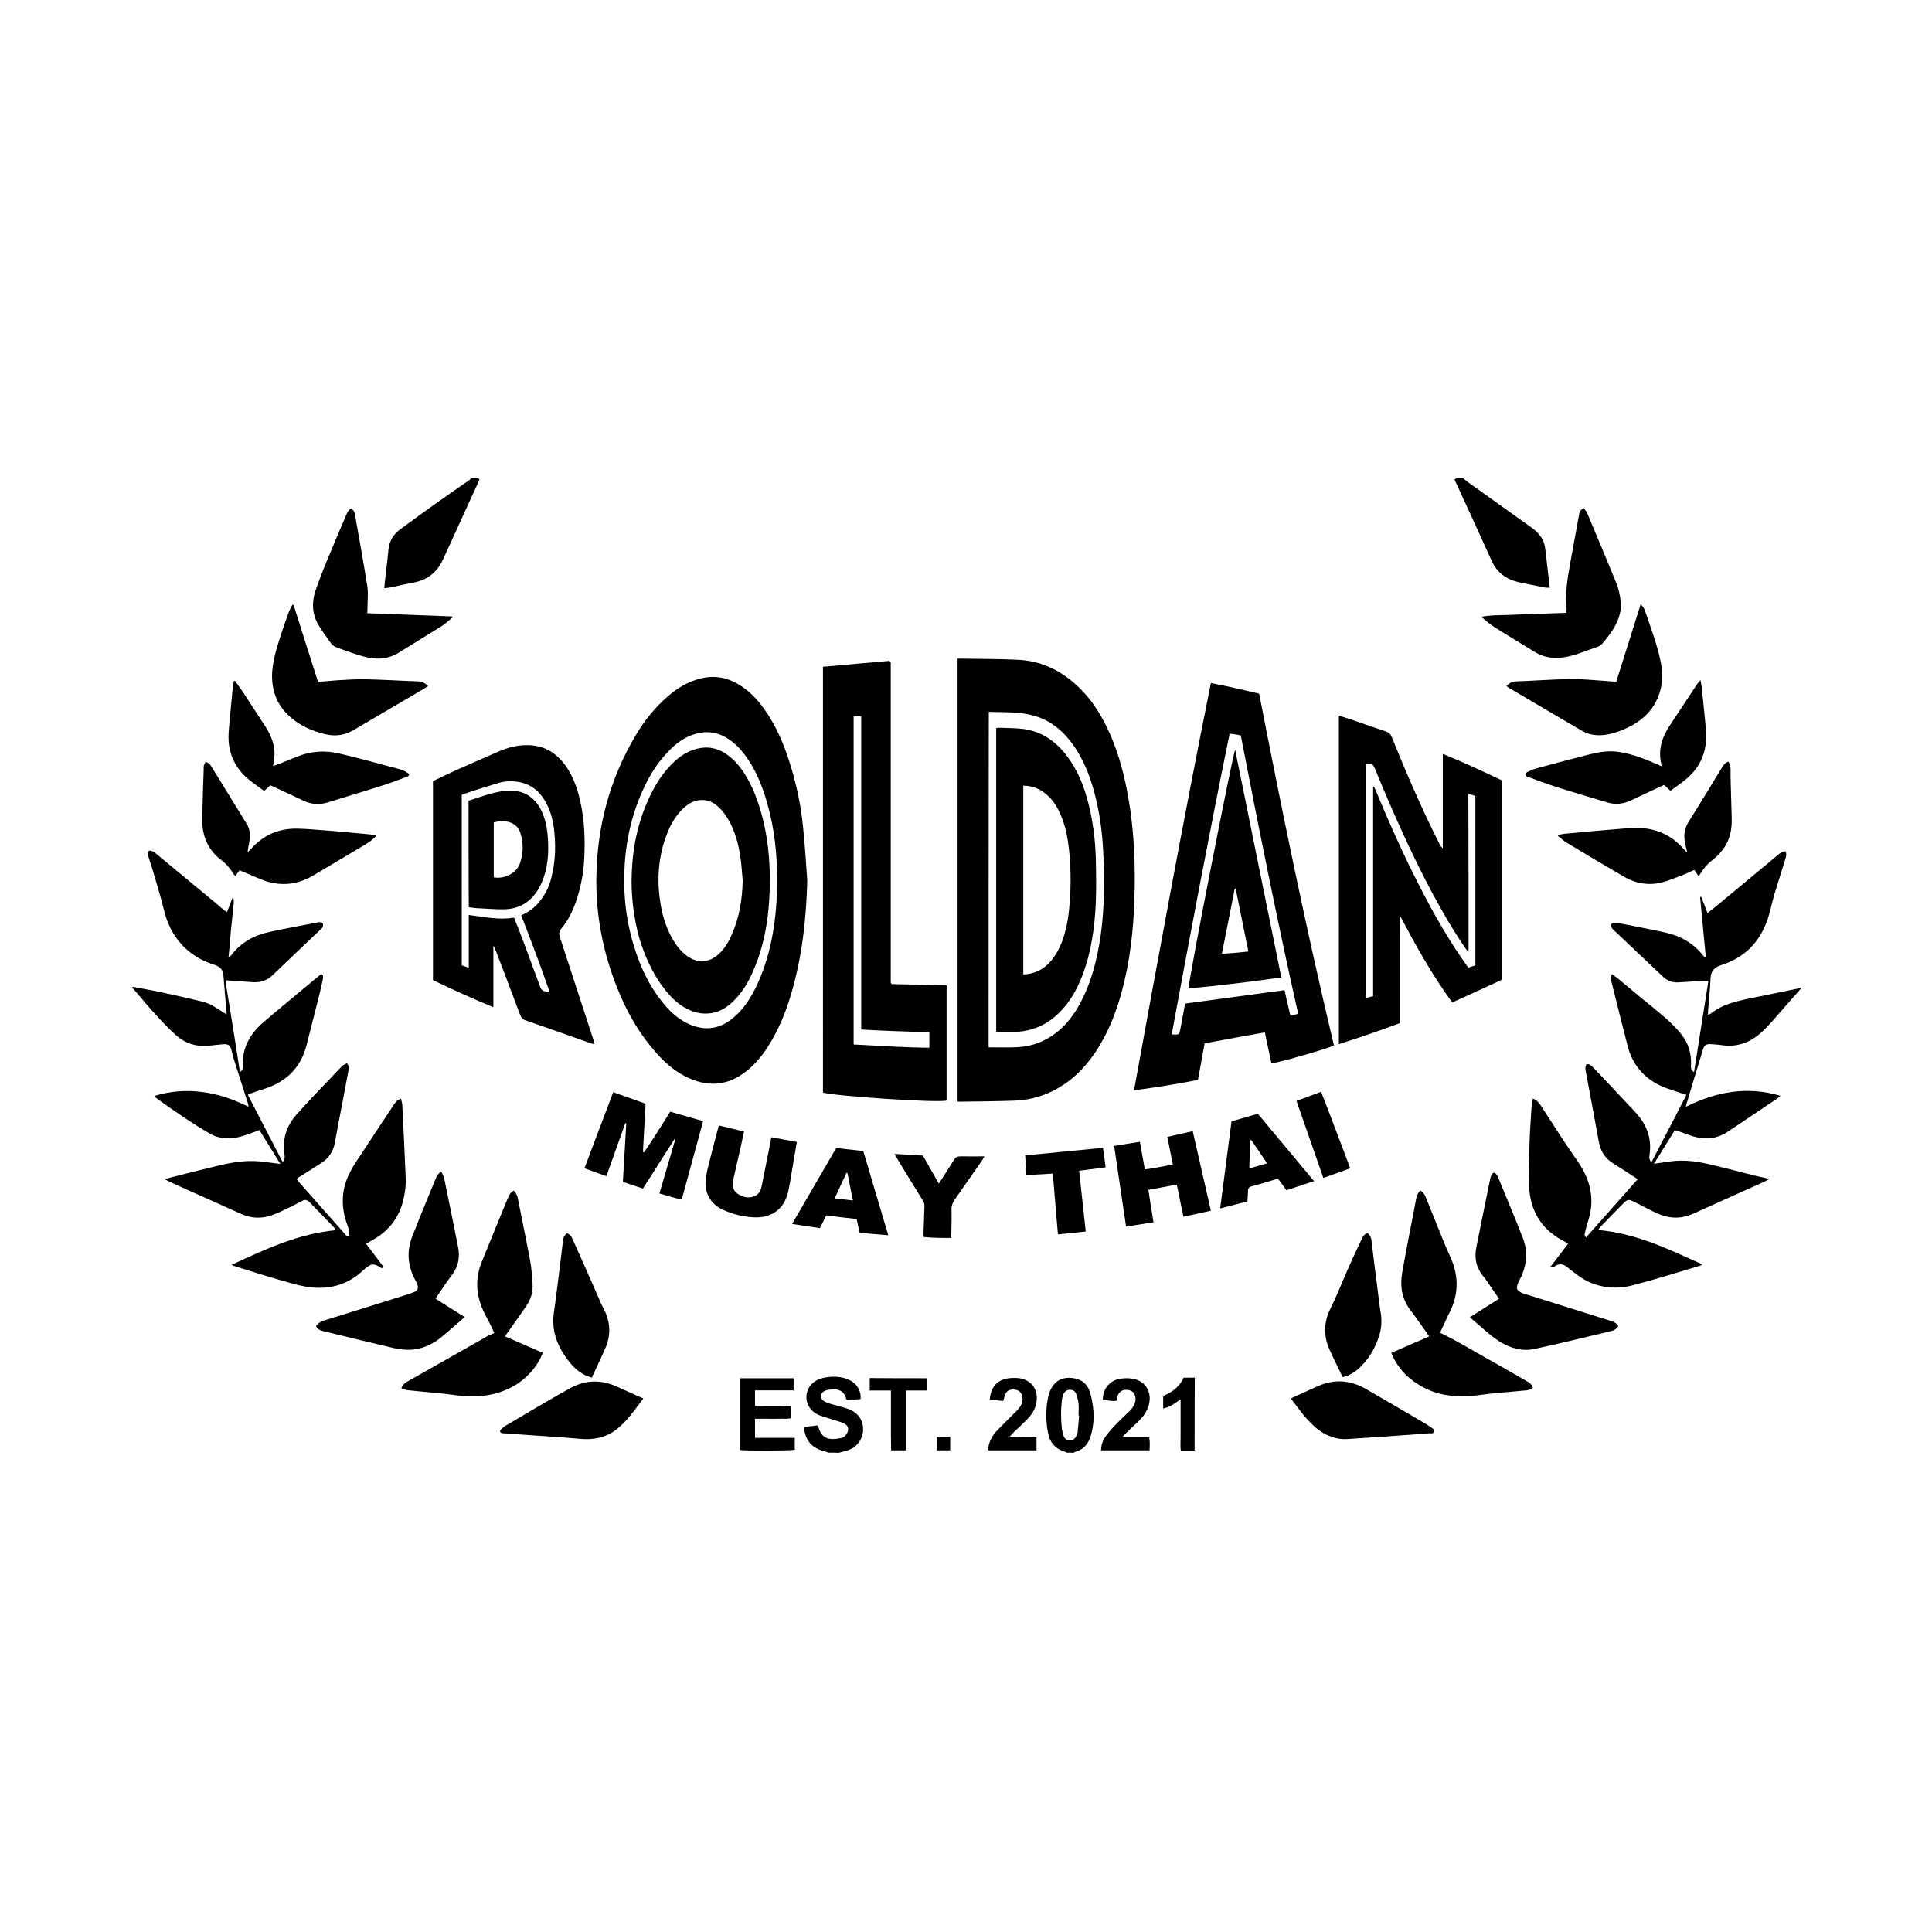 <?xml version="1.0" encoding="UTF-8"?>
<svg data-bbox="69.9 252.5 881.4 514.9" viewBox="0 0 1020.5 1020.5" xmlns="http://www.w3.org/2000/svg" data-type="ugc">
    <g>
        <path d="M70 521.2c5 1 10 1.8 15 2.9 7.3 1.5 14.5 3.2 21.7 4.9 3 .7 5.7 2.1 8.2 3.8 1.5 1 3 1.8 4.7 3 .1-.5.2-.8.1-1-.6-6.6-1.2-13.2-1.7-19.8-.2-2.8-1.9-4.4-4.5-5.3-5.2-1.6-9.9-4-14.1-7.5-6.5-5.5-10.6-12.7-12.6-20.8-2.4-9.5-5.2-18.9-8.2-28.3-.5-1.5-.8-1.8.1-3.8 1.4-.1 2.5.6 3.6 1.5 9.1 7.5 18.2 15.1 27.3 22.6 2.7 2.2 5.4 4.5 8.1 6.8.6.5 1.2 1 2.2 1.6 1.1-2.9 2.2-5.6 3.2-8.3.8 2.7.1 5.3-.1 7.9s-.5 5.2-.8 7.9c-.3 2.7-.5 5.4-.7 8.1-.2 2.6-.5 5.2-.8 8.3.8-.7 1.3-.9 1.6-1.3 5.2-6.8 12.2-10.5 20.3-12.2 8.3-1.8 16.6-3.3 24.9-4.9.5-.1 1-.3 1.4-.2.6.1 1.4.3 1.6.7.2.5.1 1.4-.1 2-.1.3-.5.6-.8.9-8.6 8.2-17.2 16.3-25.7 24.5-2.9 2.8-6.4 3.8-10.3 3.6-4.7-.3-9.4-.7-14.4-1 .5 5.2 1.6 10.5 2.4 15.8.8 5.5 1.8 10.9 2.6 16.3.8 5.3 1.7 10.7 2.5 16.3 1.3-.7 1.7-1.6 1.6-2.8-.6-9.7 3.7-17.2 10.7-23.3 5.5-4.8 11.3-9.5 16.9-14.2 4.1-3.4 8.2-6.9 12.4-10.3.6-.5 1.2-1.4 2-.7.4.3.4 1.3.3 2-.8 3.7-1.6 7.5-2.6 11.2l-6 23.7c-3 12-10.6 19.5-22.2 23.3-2.5.8-5 1.6-7.5 2.5l-1.4.7c6.1 11.8 12.2 23.5 18.4 35.5 1.1-1.3 1.2-2.5 1-3.8-1.3-8.2 1-15.4 6.5-21.5 7.7-8.5 15.7-16.8 23.7-25.2.7-.8 1.8-1.1 2.8-1.7 1.2 1.5.9 2.9.7 4.2-1 5.3-2 10.7-3 16-1.4 7.2-2.8 14.4-4.1 21.7-.8 4.6-3.1 8.1-7 10.7-4 2.6-8.1 5.2-12.1 7.7-.3.2-.7.5-1.1.8.3.5.6 1 .9 1.3 8.1 9.2 16.3 18.5 24.5 27.7.6.6 1 1.8 2.4 1.2.2-2-.3-3.9-1-5.8-1.7-4.5-2.6-9.2-2.4-14.1.2-5.3 1.8-10.2 4.3-14.8.7-1.3 1.5-2.7 2.3-3.9 6.7-10.2 13.5-20.4 20.2-30.6.9-1.4 2-2.7 3.9-3.4.2 1.1.6 2.2.7 3.2.6 12.8 1.3 25.7 1.8 38.6.2 4.2-.4 8.3-1.4 12.3-2.2 8.5-7 15.1-14.6 19.7-1.6.9-3.1 1.9-4.9 2.9 3.2 4.2 6.2 8.2 9.2 12.2-.5.9-1.1.7-1.8.2-3.3-2.1-4.7-2-7.7.5-1.3 1.1-2.5 2.2-3.8 3.3-7 5.5-15 7.6-23.8 6.9-6.4-.5-12.4-2.5-18.4-4.2-7.7-2.2-15.4-4.7-23.1-7.1-.4-.1-.9-.3-1.7-.7 17.8-8.2 35.3-16.5 55.2-18.3-.6-.7-.9-1.2-1.3-1.7-4.2-4.4-8.5-8.7-12.7-13.1-1.2-1.2-2.4-1.5-3.8-.7-2.6 1.3-5.1 2.7-7.7 3.9-3 1.4-5.9 2.9-9 3.9-5.2 1.7-10.4 1.4-15.4-.8-10.3-4.6-20.7-9.3-31-13.9-2.3-1-4.7-2.1-7-3.2-.7-.3-1.4-.7-2.6-1.4 1.2-.3 1.9-.5 2.6-.7 7.7-2 15.5-3.9 23.2-5.8 7.2-1.8 14.4-3.3 21.8-3 3.7.1 7.4.8 11.2 1.2.6.1 1.2.1 2.3.3-3.8-6.2-7.4-12-11.1-17.9-2 .8-3.9 1.5-5.9 2.2-3.4 1.2-6.8 2.2-10.5 2.2s-7.1-.9-10.3-2.8c-9.8-5.8-19.1-12.2-28.3-18.9-.1-.1-.2-.2-.5-.7 8.4-2.6 16.7-3.2 25.2-2.1 8.6 1 16.6 3.9 24.6 7.8-.2-1-.3-1.7-.5-2.3-2.4-7.5-4.8-15.1-7.2-22.6-.5-1.6-.9-3.2-1.3-4.9-.7-2.7-1.8-3.5-4.7-3.2-2.6.3-5.2.5-7.9.8-6.2.5-11.8-1.3-16.4-5.3-4.2-3.7-8-7.8-11.8-12-3.8-4.1-7.3-8.5-11-12.7-.1-.2-.4-.2-.6-.3.1-.6.1-.8.1-.9z"/>
        <path d="M951.3 522.1c-5.3 6-10.5 12-15.8 18-1.8 2-3.7 4-5.8 5.8-5.7 5-12.3 7.2-19.9 6.2-2.1-.3-4.3-.5-6.4-.6-2.1-.1-3.2.7-3.8 2.6-3 9.7-5.9 19.4-8.8 29.1-.1.3-.1.6-.3 1.4 16.1-8 32.4-11 49.9-5.8-.6.5-.9 1-1.3 1.2-8.8 5.9-17.6 11.9-26.5 17.8-5.7 3.8-11.9 4.3-18.4 2.4-2.3-.7-4.5-1.6-6.8-2.4-.8-.3-1.7-.5-2.7-.9-3.7 5.9-7.3 11.8-11.1 17.8 3.3-.5 6.2-.9 9.1-1.3 6.4-.8 12.8-.1 19 1.3 8.3 1.9 16.6 4.1 24.9 6.2 2.5.6 5 1.1 8 1.8-1 .6-1.6 1-2.3 1.3-12.7 5.7-25.5 11.5-38.2 17.2-6.3 2.8-12.6 2.5-18.8-.3-3.7-1.7-7.3-3.6-10.9-5.5-4.5-2.2-4.5-2.3-7.9 1.2-3.8 3.8-7.5 7.7-11.2 11.5-.4.4-.7.8-1.2 1.6 19.9 1.7 37.3 10.1 55.1 18.2-.5.3-.7.5-1 .6-11.8 3.5-23.5 7.2-35.4 10.3-8.7 2.3-17.3 1.7-25.4-2.6-2.7-1.4-5-3.4-7.5-5.2-1-.7-1.8-1.6-2.8-2.2-1.9-1.3-3.8-1.3-5.8 0-1 .7-1.1.7-2.5.5 3.2-4.1 6.3-8.2 9.5-12.4-1.2-.7-2.2-1.3-3.2-1.8-11.2-6.1-16.8-15.8-17.4-28.2-.4-7.6 0-15.3.2-23 .2-6.5.7-13.1 1.1-19.6.1-1.3.4-2.6.7-4 2 .7 3.1 2 4 3.4 4 6.2 8 12.4 12 18.5 2.4 3.6 4.8 7.1 7.3 10.7 3.8 5.5 6.7 11.4 7.4 18.2.6 5.3-.3 10.3-2 15.3-.6 1.8-1 3.7-1.4 5.6-.1.4.3.9.7 1.7 9.2-10.4 18.2-20.5 27.3-30.8-.6-.4-1.1-.9-1.7-1.2-3.7-2.4-7.4-4.8-11.1-7.1-4.4-2.7-6.8-6.5-7.7-11.5-2.2-12.4-4.6-24.8-6.9-37.2-.2-1.3-.4-2.5.4-3.8 1.4-.1 2.4.5 3.3 1.5 7.6 8 15.2 16 22.7 24.1 6 6.5 8.7 14.1 7.2 22.9-.2 1.2.2 2.2 1 3.5 6.3-12 12.4-23.8 18.6-35.8-3.4-1.1-6.6-2.1-9.7-3.2-6.7-2.3-12.5-6.1-16.6-12-2.3-3.2-3.8-6.8-4.8-10.7-2.9-11.2-5.7-22.5-8.5-33.7-.3-1.3-.8-2.6.3-4.1 1.1.8 2.2 1.5 3.3 2.4 3.9 3.2 7.7 6.5 11.6 9.7 4.5 3.7 9.1 7.3 13.5 11.2 2.9 2.5 5.6 5.2 8 8.2 3.9 4.8 5.6 10.3 5.3 16.5-.1 1.4-.1 2.7 1.6 3.7 2.5-16.1 5.1-32.2 7.6-48.3h-2.3c-4.6.3-9.2.7-13.8.9-3.1.1-5.8-.9-8-3.1-8.8-8.3-17.5-16.6-26.3-24.9-.2-.2-.5-.4-.6-.7-.2-.7-.6-1.5-.3-2 .2-.5 1.2-.9 1.8-.8 1.9.2 3.8.5 5.7.9 7 1.4 14.1 2.7 21.1 4.3 8 1.8 14.9 5.6 20 12.3.2.2.5.4.7.6 0 0 .2 0 .6-.1-1-10.5-2-21-3-31.6.2 0 .4-.1.6-.1 1.1 2.8 2.2 5.5 3.3 8.6 1.7-1.4 3.3-2.6 4.8-3.8 10.7-8.8 21.3-17.7 31.9-26.5 1.3-1.1 2.5-2.3 4.4-2.3.8 1.2.5 2.5.1 3.8l-5.7 18.3c-1.3 4.4-2.2 9-3.6 13.4-3 8.9-8.2 16.3-16.5 21-2.5 1.4-5.1 2.6-7.9 3.5-3.8 1.1-5.8 3.2-5.9 7.3-.2 5.7-.9 11.5-1.3 17.2v1.8c.6-.2 1.1-.3 1.4-.6 6-4.8 13.2-6.5 20.5-8 8.8-1.8 17.5-3.6 26.3-5.4.3-.1.6-.3.8-.4.1-.1.1.2.1.5z"/>
        <path d="M252.4 252.5c.3.2.5.4.9.6-.4.9-.7 1.7-1.1 2.6-6 13.2-12.1 26.4-18.1 39.6-3.1 6.9-8.2 11-15.6 12.4-4.3.8-8.6 1.8-12.9 2.7-.8.1-1.5.2-2.6.3.1-1.3.2-2.4.3-3.5.6-5.7 1.4-11.4 1.9-17.1.5-4.5 2.7-8 6.3-10.6 6.8-5 13.7-10 20.6-14.9 5.3-3.8 10.6-7.4 15.9-11.1.4-.3.7-.6 1-.9 1.2-.1 2.3-.1 3.4-.1z"/>
        <path d="M772.7 252.5c.8.6 1.5 1.3 2.3 1.9 11.1 7.9 22.2 15.9 33.3 23.8.7.5 1.3.9 1.9 1.4 3.3 2.6 5.5 5.9 6 10.2.8 6.8 1.6 13.6 2.4 20.6-.9 0-1.6.1-2.2 0-4.8-.9-9.5-1.9-14.3-2.9-6.4-1.5-11.3-5-14.1-11.1-6.4-14.1-12.8-28.2-19.3-42.2-.1-.3-.2-.6-.4-1 .3-.2.6-.4 1-.6 1.2-.1 2.3-.1 3.4-.1z"/>
        <path d="M437.7 767.3c-1-.3-1.9-.7-2.9-.9-6.1-1.6-9.7-5.9-10.1-12.7 2.4-.2 4.8-.5 7.3-.8.3.9.6 1.8.9 2.6 1.1 2.9 3.3 4.5 6.4 4.6 1.6.1 3.3-.2 5-.5 1.4-.3 2.4-1.3 3.1-2.5 1.1-2 .7-4.1-1.4-5.1-1.8-.9-3.7-1.4-5.6-2-2.5-.8-5.1-1.5-7.5-2.4-1.3-.5-2.6-1.3-3.6-2.2-5.2-4.7-4.2-12.8 1.9-16.2 2.2-1.2 4.6-1.7 7.1-1.9 3.6-.3 7.2.1 10.5 1.7 3.9 1.9 6.1 5.7 5.8 9.9-.2.1-.4.2-.6.2-2.2.1-4.5.2-6.6.3-.2-.2-.4-.3-.4-.4-1.1-4.7-4.8-5.8-9.9-4.8-.7.2-1.4.4-2 .8-2.1 1.4-2.1 3.7 0 5 1.1.7 2.3 1.1 3.5 1.5 2.3.7 4.6 1.2 6.9 1.9 1.1.3 2.3.7 3.4 1.2 4.6 2 7.1 5.8 7 10.7-.1 4.7-3.1 9-7.6 10.6-1.7.6-3.5 1-5.3 1.5-1.8-.1-3.6-.1-5.3-.1z"/>
        <path d="M563.4 767.3c-.3-.2-.7-.4-1.1-.5-4.9-1.5-7.8-4.9-8.7-9.8-1.3-6.6-1.3-13.2.2-19.7.2-.9.6-1.8.9-2.7 2.7-6.3 8.2-7.9 14.2-6.2 3.5 1 5.7 3.5 6.8 6.9.9 2.7 1.3 5.6 1.7 8.4.6 4.4.2 8.8-.8 13.1-1.1 4.9-3.5 8.7-8.7 10.1-.3.1-.5.3-.8.5-1.1-.1-2.4-.1-3.7-.1zm6.6-19.6h-.3c0-2.1.2-4.2 0-6.2-.2-1.8-.7-3.6-1.3-5.3-.5-1.4-1.7-2.1-3.2-2.1-1.6 0-2.8.8-3.4 2.2-.4.9-.7 1.8-.8 2.7-.7 5.2-.7 10.5-.1 15.8.2 1.3.6 2.7 1 3.9.5 1.4 1.7 2.1 3.2 2.1s2.6-.7 3.3-2c.3-.7.7-1.5.8-2.2.3-3.1.6-6 .8-8.9z"/>
        <path d="M505.8 581.8V347.9h2.4c9.8.2 19.7.1 29.5.6 11 .5 20.8 4.7 29.2 11.9 8.9 7.5 14.9 17 19.5 27.5 4.7 10.8 7.6 22 9.6 33.5 3.1 17.7 3.8 35.6 3.2 53.5-.5 16.4-2.3 32.7-6.6 48.6-3.1 11.5-7.4 22.5-14.1 32.4-5.9 8.8-13.3 15.9-22.9 20.6-6.4 3.1-13.2 4.7-20.3 4.9-9.3.3-18.5.4-27.8.5-.5.1-.9 0-1.7-.1zm16.4-28.6c5.3 0 10.4.2 15.5-.1 7.5-.4 14.3-3 20.3-7.7 4.4-3.4 7.9-7.7 10.8-12.4 3.5-5.8 6.1-12 8.1-18.4 4.2-13.7 5.8-27.8 6.2-42.1.2-7.7 0-15.4-.4-23-.5-10.6-2-21.1-4.8-31.4-2.4-8.8-5.7-17.1-11-24.6-5-7-11.3-12.5-19.6-15.1-3.2-1-6.5-1.6-9.8-1.9-5-.4-10-.3-15.2-.5-.1 59.3-.1 118.2-.1 177.2z"/>
        <path d="M767.1 529.5c-10.6-14.4-19.1-29.8-27.4-45.4-.5 3-.3 6.1-.3 9.1v47.2c-10.7 4-21.3 7.7-32.2 11.1V378c2.1.7 4 1.3 6 1.9l19.2 6.6c1.4.5 2 1.2 2.6 2.5 7.8 19.3 16 38.3 25.4 56.9.4.8.8 1.5 1.7 2.1v-49.8c10.8 4.4 21.1 9.2 31.4 14.1v105.1c-8.7 4.1-17.4 8-26.4 12.1zm8.6-27.1c-.2 0-.4.1-.5.1-.5-.6-.9-1.3-1.4-2-6.6-9.6-12.4-19.7-17.9-30-11.1-21-20.7-42.7-29.7-64.6-1-2.4-1.8-2.8-4.6-2.5v123.7c1.3-.3 2.4-.6 3.7-.9V415.7c.2 0 .3-.1.5-.1.3.7.6 1.4.9 2 6.1 14.7 12.5 29.2 19.6 43.5 7.8 15.7 16.1 31.1 26.1 45.5 1 1.5 2.1 3 3.2 4.5 1.3-.4 2.5-.8 3.7-1.2v-89.5c-1.1-.3-2.2-.7-3.7-1.1.1 27.9.1 55.5.1 83.1z"/>
        <path d="M470.9 519.8c9.7.2 19.3.4 29.1.6v60.9c-4.4 1.4-59.8-2.4-65.3-4.2V352.2c11.9-1.1 23.6-2.1 35-3.1.5.3.6.4.6.4 0 .1.1.1.1.2s.1.1.1.2v169c0 .1 0 .2.1.2.1.2.1.2.3.7zm-20 31.9c13.4.7 26.6 1.6 40 1.7v-8.2c-12-.3-23.9-.7-36-1.4V378.3h-4v173.4z"/>
        <path d="M426.4 465c-.5 20.7-2.8 41.1-8.8 61-2.8 9.3-6.5 18.2-11.7 26.4-3.1 5-6.8 9.5-11.4 13.2-9.3 7.5-19.4 8.8-30.3 4-6.5-2.8-11.8-7.2-16.6-12.4-9.5-10.4-16.5-22.4-21.6-35.4-7.5-18.8-11.3-38.3-11-58.5.4-26.6 7-51.6 20.6-74.6 4.7-8 10.4-15.1 17.5-21.2 5-4.3 10.5-7.5 16.9-9.1 7.6-1.9 14.6-.5 21.1 3.7 5 3.2 9 7.4 12.4 12.2 6.2 8.6 10.3 18.1 13.5 28.2 3.6 11.3 6.1 22.9 7.2 34.6 1 9.3 1.5 18.6 2.2 27.9zm-15.9-.1c0-13.6-1.4-27-5.1-40.1-2.4-8.5-5.5-16.7-10.5-24-2.7-4-5.9-7.6-9.9-10.3-5.5-3.7-11.4-4.7-17.8-2.8-5.5 1.6-9.9 4.8-13.8 8.8-5.1 5.2-9.1 11.1-12.3 17.6-6.6 13.3-10.1 27.4-11.1 42.1-1 15 .5 29.7 5 44 3.2 10.4 7.7 20.1 14.5 28.7 3.7 4.7 7.9 8.8 13.3 11.5 8.7 4.3 16.8 3.6 24.4-2.7 3.5-2.9 6.3-6.3 8.7-10.1 3.5-5.7 6.1-11.7 8.2-18.1 4.7-14.4 6.4-29.4 6.4-44.6z"/>
        <path d="M639.6 360.8c8.7 1.6 17 3.6 25.5 5.6 12.1 62.2 24.8 124.2 39.5 185.8-2.6 1.5-27.7 8.7-33 9.5-1.2-5.4-2.3-10.8-3.5-16.4-10.6 1.9-21.1 3.8-31.8 5.8-1.2 6.3-2.3 12.7-3.5 19.3-11.2 2.2-22.3 4-33.8 5.5 13.1-71.9 26.2-143.5 40.6-215.1zm46.1 174.7c-11-49-20.8-98-30.3-147-1.2-.2-2-.5-2.9-.6s-1.9-.2-3-.4c-10.8 52.9-20.8 105.9-30.6 158.9 4 .2 4 .2 4.6-3 .1-.7.3-1.4.4-2.1.7-3.8 1.4-7.5 2.1-11.2 17.5-2.4 34.9-4.7 52.5-7.1 1 4.5 2 8.9 3.1 13.5 1.5-.4 2.7-.7 4.1-1z"/>
        <path d="M260.6 499.8V532c-11.1-4.5-21.6-9.4-31.9-14.3V412.6c4.6-2.2 9.1-4.4 13.6-6.4 7.2-3.2 14.5-6.4 21.7-9.5 4.5-1.9 9.2-3.1 14.2-3.1 7.9-.1 14.3 3.1 19.2 9.1 4.1 5 6.5 10.8 8.2 16.9 2.8 10.3 3.5 20.8 3.1 31.4-.2 8.8-1.7 17.3-4.6 25.6-1.8 5.1-4.2 9.9-7.7 14-1.2 1.5-1.2 2.6-.7 4.3 5.9 18 11.8 36.1 17.7 54.2.2.7.4 1.5.7 2.5-1-.3-1.8-.4-2.5-.7-11.3-4-22.6-8-33.9-11.9-1.6-.5-2.4-1.5-3-3-4.2-11.3-8.5-22.6-12.8-33.8-.3-.8-.7-1.5-1-2.3 0-.2-.2-.2-.3-.1zm-16.7-80v90.1c1.1.4 2.2.8 3.7 1.3v-27.9c8.2 1 15.9 2.8 23.9 1.4 1.9 4.7 3.7 9.2 5.4 13.8 2.8 7.5 5.6 15.1 8.4 22.7.3.8.8 1.7 1.4 2 1 .5 2.2.6 3.7 1-4.8-13.9-9.9-27.3-15.1-40.7 3.4-1.5 6.3-3.5 8.7-6.1 3.5-4 5.9-8.5 7.2-13.6 2.3-8.9 2.5-17.9 1.3-26.9-.7-4.9-2.1-9.7-4.7-14-3.4-5.6-8.1-9.1-14.7-10-3.2-.4-6.4-.3-9.5.6-4.8 1.4-9.4 2.9-14.2 4.4-1.8.6-3.6 1.3-5.5 1.9z"/>
        <path d="M261.1 704.1c-1.5-3.1-2.8-6-4.4-8.9-2.3-4.3-4-8.8-4.5-13.8-.5-5.3.4-10.4 2.4-15.2 4.5-11.2 9.2-22.5 13.8-33.7.6-1.5 1.5-2.8 3-3.6 1.3 1.3 1.9 2.8 2.2 4.5 2.1 10.8 4.4 21.6 6.4 32.4.8 4.1 1 8.4 1.3 12.6.3 4-.9 7.8-3.1 11.1-3.2 4.8-6.6 9.4-9.9 14.1-.5.7-1 1.4-1.6 2.3 6.8 2.9 13.3 5.8 20 8.7-1.3 3.3-3 6.2-5.1 8.8-6.3 7.7-14.6 12-24.3 13.6-6.2 1-12.4.6-18.6-.3-5.1-.7-10.3-1.1-15.5-1.6-2.7-.3-5.4-.5-8.1-.8-1.1-.2-2.1-.7-3.1-1 .6-1.7 1.6-2.6 2.9-3.4 13.8-7.8 27.5-15.6 41.3-23.4 1.3-.9 3-1.5 4.9-2.4z"/>
        <path d="M760.6 704c8.1 3.7 15.2 8.2 22.6 12.3 7.9 4.4 15.7 8.9 23.5 13.4 1.4.8 2.5 1.7 3 3.3-1.3 1.2-2.9 1.4-4.5 1.5l-16.5 1.5c-3.3.3-6.7.9-10 1.2-8.7.8-17.2.3-25.3-3.6-7.7-3.7-13.7-9-17.5-16.7-.3-.7-.6-1.4-1-2.3 6.7-2.9 13.3-5.8 20-8.7-.6-.8-1-1.5-1.4-2.1-2.8-3.8-5.4-7.7-8.3-11.5-4.8-6.1-5.8-13-4.5-20.4 2.1-11.8 4.4-23.5 6.7-35.3.5-2.5.6-5.1 2.3-7.2.2-.2.3-.4.5-.6 1.5.9 2.4 2.2 3 3.8 3.4 8.5 6.8 16.9 10.2 25.3.9 2.1 1.9 4.2 2.8 6.3 4.7 10.4 4.2 20.6-1.3 30.6-1.4 3-2.8 6.1-4.3 9.2z"/>
        <path d="M233.2 619.1c.5 1.1 1.2 2.1 1.4 3.2 2.5 12.2 5 24.4 7.4 36.6 1 5.2.1 10-3.1 14.3-2.7 3.6-5.2 7.3-7.7 11-.4.5-.6 1.1-1.1 1.8 5.1 3.2 10 6.4 15.2 9.6-.4.5-.7.9-1.1 1.2-3.8 3.2-7.4 6.5-11.3 9.7-3.2 2.6-6.9 4.6-11 5.7-4.8 1.3-9.5.8-14.2-.2-12.5-2.9-25-6-37.4-9-1.5-.3-2.6-1.1-3.4-2.5.9-1.4 2.1-2.2 3.7-2.8 15.1-4.7 30.3-9.5 45.4-14.2 1.1-.4 2.3-.8 3.3-1.3 1.4-.8 1.7-1.8 1.3-3.2-.3-1.1-.8-2.1-1.4-3.1-3.9-7.4-4.5-15.1-1.4-22.9 4.1-10.5 8.4-20.9 12.7-31.3.4-1 1.3-1.7 1.9-2.6.3-.1.5-.1.8 0z"/>
        <path d="M854.8 700.6c-1 1.3-2.2 2.2-3.9 2.5-8.4 2-16.8 4.1-25.1 6-5.2 1.2-10.4 2.4-15.6 3.5-5.3 1.1-10.3 0-15.1-2.3-3.6-1.8-6.8-4.2-9.8-6.8-2.9-2.5-5.8-5-8.9-7.7 5.2-3.3 10.2-6.5 15.4-9.8-1.3-1.8-2.4-3.5-3.6-5.2-1.7-2.5-3.4-5-5.3-7.4-3.4-4.4-4.1-9.3-3.1-14.5 2.3-11.8 4.8-23.6 7.2-35.5.3-1.5.5-3 2-4 1.1.3 1.8 1.2 2.2 2.2 4.4 10.8 9 21.5 13.2 32.4 2.8 7.2 2.1 14.4-1.4 21.4-.5.9-1 1.8-1.3 2.8-.9 2.4-.4 3.5 1.9 4.6 1 .5 2.1.8 3.2 1.1 14.8 4.6 29.5 9.3 44.3 13.9 1.4.4 2.8 1.1 3.7 2.8z"/>
        <path d="M891.2 450.1c-.4-1.6-.8-3.1-1.1-4.6-.9-4.1-.4-7.8 1.9-11.5 6-9.5 11.8-19.2 17.7-28.8.8-1.3 1.6-2.4 3.2-2.9.9 1.1 1.2 2.5 1.2 3.9 0 2.7 0 5.4.1 8.1.2 5.8.3 11.7.5 17.5.2 6.1-.8 11.8-4.6 16.8-1.6 2.1-3.4 4-5.5 5.6-2.4 1.9-4.4 4-5.9 6.5-.4.7-.9 1.2-1.5 2.1-.8-1.2-1.5-2.1-2.2-3.3-2.5 1.1-5 2.3-7.5 3.2-3.3 1.3-6.7 2.7-10.1 3.5-6.8 1.6-13.4.5-19.4-3-10.2-5.9-20.4-12-30.5-18.1-1.7-1-3.1-2.4-4.6-3.6.1-.2.1-.4.2-.5 1.2-.2 2.3-.5 3.4-.6 10.6-1 21.2-2 31.8-2.8 4.6-.4 9.3-.5 13.8.5 6.8 1.5 12.4 4.9 17 10.1.5.5 1 1.1 1.5 1.6.2.3.4.2.6.3z"/>
        <path d="M108.6 402.4c1.4.4 2.3 1.3 3 2.4 6.2 10.1 12.4 20.1 18.6 30.2 1.9 3 2.1 6.3 1.5 9.7-.3 1.8-.8 3.5-.9 5.5l1.6-1.6c6.5-7.4 14.8-11.1 24.6-10.9 5.7.1 11.3.7 17 1.1 6.3.5 12.6 1.1 18.9 1.7 1.9.2 3.8.4 6.1.6-1.6 2.1-3.4 3.3-5.3 4.5-2.3 1.5-4.7 2.8-7 4.2-7 4.2-14 8.3-21 12.5-5.8 3.5-12 5.2-18.8 4.5-3.1-.3-6.1-1.1-9-2.3-3.8-1.6-7.5-3.2-11.4-4.8-.7 1-1.3 1.9-2.2 3.1-.6-.7-1.1-1.3-1.4-1.9-1.6-2.5-3.5-4.7-5.9-6.5-7.3-5.5-10.4-13.1-10.2-22.2.2-8.6.5-17.2.8-25.9-.1-1.8-.1-1.8 1-3.9z"/>
        <path d="M836.5 268.4c.7.9 1.5 1.7 1.9 2.7 5.1 12.1 10.2 24.3 15.2 36.5 1.4 3.4 2.2 7 2.5 10.7.3 3.5-.5 6.8-1.9 10-1.9 4.4-4.8 8.1-7.9 11.7-.7.8-1.8 1.5-2.8 1.8-5.6 1.8-11 4.3-16.9 5.3-5.6 1-11 .3-15.9-2.7-7.1-4.4-14.3-8.7-21.4-13.2-2.4-1.5-4.6-3.4-6.8-5.4 4.9-1 9.8-.8 14.7-1 5-.2 10.1-.5 15.1-.6 5-.2 9.9-.3 15-.5.1-.7.2-1.3.2-1.8-.9-8.5.5-16.7 2-25 1.5-8.4 3.1-16.8 4.6-25.2.2-1.4.7-2.4 2.4-3.3z"/>
        <path d="M239.1 326.1c-1.9 1.5-3.7 3.3-5.8 4.6-7.5 4.7-15.1 9.3-22.6 14-5.8 3.6-12.1 3.9-18.5 2.1-4.8-1.3-9.4-3-14.1-4.7-1.1-.4-2.4-1.2-3.1-2.1-2.4-3.3-4.8-6.6-6.9-10.1-3.3-5.7-3.5-11.9-1.4-18.1 1.8-5.2 3.8-10.4 5.9-15.4 3.4-8.3 6.9-16.5 10.4-24.7.5-1.2 1.1-2.3 2.4-2.9 1.4.5 1.9 1.6 2.1 3 2.2 12.6 4.5 25.1 6.5 37.8.6 3.8.1 7.8.1 11.7 0 .8-.1 1.6-.1 2.6 15.1.6 30 1.1 44.9 1.7 0 .1.1.3.2.5z"/>
        <path d="M124.1 359.6c1.5 2.1 3 4.1 4.4 6.2 4 6.1 7.9 12.2 11.9 18.3 3.2 5 5.1 10.3 4.5 16.3-.1 1.3-.4 2.6-.7 4.2.9-.3 1.5-.5 2.2-.7 3.5-1.4 7-2.8 10.4-4.2 7.4-3 15.1-3.5 22.8-1.6 10.8 2.6 21.5 5.5 32.2 8.4 1.2.3 2.3 1 3.4 1.7 1.2.8 1.1 1.6-.3 2.1-4.3 1.6-8.6 3.3-13.1 4.7-9.6 3-19.2 5.9-28.8 8.9-4.4 1.3-8.6 1-12.8-1-5-2.4-10-4.7-15-7-.8-.4-1.6-.7-2.4-1.1-1.1 1-2.1 2-3.3 3-4.5-3.4-9.3-6.3-12.8-10.8-4.7-6-6.5-13-5.9-20.5.6-8 1.5-15.9 2.2-23.9.1-1 .4-2 .6-3 .1.1.3.1.5 0z"/>
        <path d="M877.8 404.7c-2.3-8.2-.1-15 4.2-21.5 4.8-7.3 9.6-14.5 14.4-21.8.4-.6 1-1.2 1.8-2.2.3 1.7.6 2.9.7 4.1.7 7.3 1.5 14.6 2.2 21.9 1 11.5-2.9 20.9-12.3 27.8-2.1 1.6-4.2 3.1-6.5 4.7-1.1-1-2.1-2-3.3-3.1-2.3 1.1-4.5 2.1-6.7 3.1-3.7 1.7-7.4 3.5-11.1 5.2-3.9 1.8-8 2.2-12.1 1-13.7-4.2-27.6-7.9-41-13.2-.8-.3-2.1-.2-2.2-1.5-.1-1.4 1.3-1.5 2.1-2 1.3-.7 2.8-1.1 4.2-1.5 9.1-2.5 18.2-4.9 27.3-7.2 5.4-1.4 10.9-2.2 16.4-1.2 3.4.6 6.7 1.5 9.9 2.6 3.5 1.2 7 2.8 10.5 4.2.4.3.7.4 1.5.6z"/>
        <path d="M795.7 362.4c1.5-1.6 2.9-2.4 5-2.5 9.6-.3 19.2-1.1 28.8-1.2 6.3-.1 12.6.6 18.9 1 1.7.1 3.3.3 5.3.4 4.3-13.6 8.6-27.1 12.9-40.9 1.2 1.1 1.9 2.2 2.3 3.4 2.9 8.6 6.2 17.1 8.1 26.1 1.2 5.3 1.4 10.6 0 15.9-2.2 8.2-7.2 14.1-14.5 18.3-4.3 2.4-8.8 4.2-13.6 5.1-4.7.8-9.2.4-13.5-2.1-12.9-7.6-25.8-15.1-38.6-22.7-.2-.2-.6-.5-1.1-.8z"/>
        <path d="M155.1 319.6c4.3 13.5 8.5 27 12.9 40.6 3.6-.3 7-.7 10.4-.9 5-.3 10.1-.6 15.1-.5 9.2.2 18.4.8 27.6 1.1 2 .1 3.5 1 5 2.4-.5.4-1 .8-1.5 1.1l-37.8 22.2c-4.7 2.8-9.7 3.5-15 2.2-6.9-1.6-13.2-4.4-18.5-9.1-7.3-6.4-10.2-14.7-9.5-24.3.6-7.1 2.9-13.9 5.1-20.6 1.1-3.5 2.4-7 3.6-10.4.5-1.4 1.3-2.7 2-4 .2.2.4.2.6.2z"/>
        <path d="M330.3 593.2c-3.3 9.3-6.6 18.5-10 28.1-3.9-1.4-7.6-2.8-11.6-4.2 5.1-13.5 10.1-26.8 15.2-40.2 5.8 2.1 11.4 4.1 17.1 6.1-.5 8.5-.9 17-1.4 25.5.2.1.4.1.6.2 4.7-6.9 9.2-14.1 13.8-21.5 5.6 1.6 11.4 3.3 17.4 5-3.8 13.8-7.5 27.4-11.3 41.4-4-.8-7.7-2.1-11.8-3.2 2.8-9.6 5.6-19.1 8.4-28.6-.1-.1-.3-.1-.4-.2-5.6 8.7-11.1 17.5-16.7 26.2-3.6-1.2-7-2.3-10.6-3.5.6-10.4 1.2-20.7 1.8-30.9-.2-.1-.4-.2-.5-.2z"/>
        <path d="M339.8 738.7c-4.4 5.8-8.4 11.8-14.1 16.3-5.8 4.5-12.4 5.7-19.6 5-8.6-.8-17.2-1.3-25.8-1.9-4.6-.3-9.2-.7-13.9-1-.4 0-.8 0-1.2-.1-1.1-.3-1.4-1.1-.6-1.9.8-.8 1.6-1.6 2.6-2.1 11.1-6.5 22.2-13.2 33.5-19.5 8-4.5 16.3-5 24.8-1.2 4.4 2 8.7 3.9 13.1 5.9.4 0 .7.2 1.2.5z"/>
        <path d="M681.9 738.8c.5-.3.8-.6 1.1-.7 4.4-2 8.9-4 13.3-6 8.7-3.8 17.1-3.1 25.2 1.6 9.8 5.6 19.5 11.3 29.2 17 1.7 1 3.5 2 5.1 3.2.7.5 2.1 1.1 1.6 2.3-.4 1.3-1.8.9-2.7.9-8.7.7-17.4 1.3-26 1.9-5.5.4-11 .7-16.5 1.1-6.5.5-12.1-1.8-17-5.8-2.2-1.9-4.3-4.1-6.2-6.3-2.5-3-4.7-6.1-7.1-9.2z"/>
        <path d="M609.3 645.6c-4.9.8-9.6 1.5-14.5 2.3-2.1-14.2-4.2-28.3-6.3-42.6 4.5-.7 8.9-1.5 13.6-2.2.9 5 1.7 9.7 2.6 14.6 5-.6 9.8-1.7 14.8-2.6-1-4.9-1.9-9.6-2.9-14.6 4.5-1 8.8-2 13.4-3 3.2 14 6.4 27.9 9.6 42-4.9 1.1-9.6 2.1-14.5 3.2-1.2-5.6-2.3-11.2-3.5-17-5 .9-9.9 1.9-15 2.8.8 5.7 1.7 11.2 2.7 17.1z"/>
        <path d="M709.2 727.4c-2.5-5.1-4.8-9.8-7-14.6-3.2-7.4-3-14.6.7-21.9 3.3-6.6 5.9-13.4 8.9-20.2 2.4-5.5 5-10.9 7.5-16.3.6-1.4 1.4-2.5 3-3.1 1.2.9 1.9 2.1 2.1 3.7 1 8.6 2.1 17.1 3.2 25.7.5 4.2 1 8.4 1.7 12.6.6 4 .5 8-.7 11.8-2.1 7.1-5.8 13.3-11.4 18.2-1.4 1.2-3 2.2-4.6 3-.9.5-2.1.7-3.4 1.1z"/>
        <path d="M312.6 727.7c-1.5-.6-2.8-.9-3.9-1.5-3.2-1.7-5.9-4.1-8.1-7-5.4-6.8-8.9-14.4-8.3-23.4.2-2.9.8-5.7 1.1-8.5 1.1-8.2 2.1-16.5 3.1-24.7.3-2.5.6-4.9.9-7.4.1-1.6.9-2.9 2.1-3.8 1.4.5 2.2 1.4 2.8 2.8 4.5 10.1 9 20.1 13.4 30.2 1 2.3 1.9 4.6 3.1 6.8 3.5 6.5 4 13.3 1.3 20.1-2.2 5.3-4.9 10.6-7.5 16.4z"/>
        <path d="M407.5 600.7c4.6.9 8.9 1.7 13.4 2.5-1 6.1-2 11.9-3 17.7-.4 2.4-.8 4.9-1.3 7.3-1.4 7.4-5.3 12.7-12.9 14.4-2.6.6-5.4.5-8.1.2-4.8-.5-9.4-1.8-13.8-3.8-6.5-3-9.9-9.1-9-16.2.3-2.8 1-5.7 1.7-8.4 1.5-6 3.1-12.1 4.7-18.1.1-.5.3-1 .6-1.8 4.4 1 8.7 2.1 13.2 3.2-.5 2.4-1 4.7-1.5 7-1.4 6.2-2.8 12.3-4.2 18.5-.7 3-.2 5.7 2.4 7.4 2.9 1.9 6 2.6 9.3 1 2-1 2.9-2.9 3.3-5l4.8-24c0-.5.1-1 .4-1.9z"/>
        <path d="M694.1 623.9c-4.9 1.6-9.7 3.2-14.6 4.8-1.4-2-2.8-3.8-4.3-5.9-.5.1-1.1.1-1.6.2-4.1 1.2-8.2 2.5-12.4 3.6-1.4.4-2 1-2 2.5 0 1.8-.2 3.5-.3 5.5-4.8 1.2-9.5 2.4-14.4 3.7 2-15.4 4-30.5 6-46 4.6-1.3 9.4-2.7 13.9-4 9.9 11.9 19.7 23.6 29.7 35.6zm-33.2-21.8c-.2.1-.3.1-.5.2-.2 4.9-.4 9.8-.5 14.9 3.3-1 6.2-1.8 9.4-2.7-2.9-4.3-5.6-8.3-8.4-12.4z"/>
        <path d="M469.2 652.5c-5.2-.5-10.1-.9-15.1-1.3-.6-2.5-1.1-4.8-1.6-7.3-5.4-.6-10.7-1.2-16.1-1.9-1.1 2.2-2.1 4.3-3.3 6.7-4.9-.7-9.7-1.4-14.7-2.2 7.8-13.4 15.4-26.6 23.3-40.1 4.6.5 9.5 1.1 14.3 1.6 4.4 14.8 8.7 29.5 13.2 44.5zm-21.6-32.9c-.2 0-.3-.1-.5-.1-2 4.4-4.1 8.8-6.2 13.5 3.4.4 6.3.7 9.6 1.1-1-5.1-2-9.8-2.9-14.5z"/>
        <path d="M495.9 625.2c2.8-4.4 5.4-8.3 7.9-12.4.9-1.5 1.9-2 3.6-2 4 .1 8.1 0 12.6 0-.6 1-1 1.8-1.5 2.5-4.7 6.8-9.4 13.5-14.1 20.2-1.2 1.7-1.9 3.4-1.8 5.5.1 4.1 0 8.2-.1 12.2 0 .8-.1 1.6-.1 2.7-4.8 0-9.6 0-14.5-.5 0-.6-.1-1.2-.1-1.8.2-4.7.3-9.4.5-14.1.1-1.4-.3-2.6-1.1-3.8-4.5-7.2-8.9-14.4-13.3-21.7-.4-.7-.8-1.5-1.4-2.5 5.2.3 10.1.6 15 .9 2.7 4.8 5.4 9.6 8.4 14.8z"/>
        <path d="M542.1 620.7c-.2-3.7-.4-7-.6-10.4 13.7-1.3 27.2-2.7 41.1-4 .5 3.3.9 6.6 1.4 10.3-4.7.6-9.2 1.2-14 1.8 1.2 10.7 2.3 21.3 3.5 32.1-4.9.5-9.6 1-14.7 1.5-.9-10.7-1.8-21.2-2.7-32.1-4.6.3-9.1.5-14 .8z"/>
        <path d="M417.8 742.8v6.3c-2.1.5-4.2.2-6.2.3-2.2.1-4.3 0-6.5 0h-6.3v10.1h21v6.3c-1.6.5-26 .6-28.9.1V728h28.3v6.4h-20.4v8.2c2 .3 4 .1 6.1.1h6.5c1.9.1 4 .1 6.4.1z"/>
        <path d="M713.2 617.1c-4.8 1.7-9.3 3.4-14.2 5.1-4.8-13.7-9.4-27.1-14.2-40.7 4.4-1.6 8.5-3.1 13-4.8 5.3 13.4 10.2 26.7 15.4 40.4z"/>
        <path d="M529.9 740c-2.4-.2-4.8-.5-7.1-.7.5-7 4.4-11 11.1-11.4 1.7-.1 3.6-.1 5.2.2 6.2 1.3 9.9 6.5 8.1 13.9-.8 3.2-2.7 5.8-5 8.1-2.1 2.1-4.3 4.1-6.4 6.1-.8.8-1.5 1.6-2.5 2.7 2.6.6 4.8.3 7.1.3 2.3.1 4.6 0 7.1 0v6.9h-25.7c.2-1 .3-2 .5-2.8.7-2.8 2.1-5.2 4-7.3 2.5-2.6 5-5.1 7.6-7.7 1.4-1.4 2.9-2.8 4.2-4.3 1.6-1.9 2.5-4.1 1.8-6.7-.6-2-1.9-3.1-3.9-3.3-2.5-.2-4.1.5-5 2.4-.4 1.1-.6 2.2-1.1 3.6z"/>
        <path d="M592.8 759.2H607c.5 2.4.3 4.6.2 6.9h-25.6c0-3 1-5.5 2.7-7.8 1.8-2.4 3.9-4.7 6-6.8 2.1-2.2 4.4-4.2 6.5-6.3 1.4-1.4 2.5-3.1 2.9-5.1.5-2.8-.8-5.3-3.3-5.8-3-.7-5.3.5-6.2 3.4-.2.7-.3 1.4-.5 2.2-2.4.4-4.8-.3-7.2-.5 0-6 3.9-10.5 9.7-11.2 2.1-.3 4.4-.3 6.4.1 7.8 1.6 10.3 8.8 7.7 15.4-1.2 3-3.1 5.4-5.4 7.5-2 1.9-4.1 3.8-6.1 5.8-.6.5-1.1 1.1-2 2.2z"/>
        <path d="M489.8 728v6.5h-11.2v31.6h-7.9c-.1-2.6 0-5.2-.1-7.8v-23.8h-11.2v-6.6c10.2.1 20.3.1 30.4.1z"/>
        <path d="M631 766.2h-7.3c-.3-2.2-.1-4.5-.1-6.7v-20.4c-3.1 2.2-5.7 4.2-9.2 4.9v-6.6c4.7-2 8.7-4.9 10.8-9.7h5.9c-.1 12.8-.1 25.6-.1 38.5z"/>
        <path d="M494.8 766.1v-7.2h7.1v7.2h-7.1z"/>
        <path d="M570 747.7c-.3 2.9-.5 5.9-.8 8.8-.1.8-.4 1.5-.8 2.2-.7 1.3-1.8 2-3.3 2s-2.7-.7-3.2-2.1c-.5-1.3-.9-2.6-1-3.9-.6-5.2-.7-10.5.1-15.8.1-.9.4-1.9.8-2.7.6-1.5 1.8-2.2 3.4-2.2 1.5 0 2.7.7 3.2 2.1.6 1.7 1.1 3.5 1.3 5.3.2 2 0 4.2 0 6.2.1.1.2.1.3.1z" fill="none"/>
        <path d="M522.2 553.2V376.1c5.1.1 10.2.1 15.2.5 3.3.3 6.7.9 9.8 1.9 8.3 2.6 14.6 8 19.6 15.1 5.3 7.5 8.6 15.8 11 24.6 2.8 10.3 4.4 20.8 4.8 31.4.3 7.7.5 15.4.4 23-.3 14.3-2 28.4-6.2 42.1-2 6.4-4.5 12.6-8.1 18.4-2.9 4.8-6.4 9-10.8 12.4-6 4.7-12.8 7.2-20.3 7.7-5 .2-10.1 0-15.4 0zm4-8.1h9.1c9.3-.2 17.3-3.5 23.9-10 5.7-5.6 9.5-12.4 12.4-19.8 4.7-12.3 6.6-25.2 7.1-38.2.3-8 .3-16.1 0-24.2-.3-9.5-1.5-18.9-3.8-28.2-2.3-9.2-5.7-18-11.6-25.6-5.7-7.4-13-12.6-22.4-14-4.3-.6-8.8-.5-13.2-.7-.5 0-1 .1-1.6.2.1 53.6.1 106.9.1 160.5z" fill="none"/>
        <path d="M775.7 502.4v-83.2c1.4.4 2.5.8 3.7 1.1v89.5c-1.2.4-2.4.8-3.7 1.2-1.1-1.6-2.2-3-3.2-4.5-10-14.4-18.3-29.8-26.1-45.5-7-14.2-13.4-28.8-19.6-43.5-.3-.7-.6-1.4-.9-2-.2 0-.3.1-.5.1v110.5c-1.3.3-2.4.6-3.7.9V403.3c2.8-.4 3.6.1 4.6 2.5 9 22 18.6 43.6 29.7 64.6 5.5 10.3 11.3 20.4 17.9 30 .5.7.9 1.3 1.4 2h.4z" fill="none"/>
        <path d="M450.9 551.7V378.3h4c.1 6.1 0 12.2 0 18.3v147.2c12.1.7 24 1.1 36 1.4v8.2c-13.4-.1-26.6-1.1-40-1.7z" fill="none"/>
        <path d="M410.5 464.9c0 15.2-1.8 30.1-6.4 44.6-2 6.3-4.6 12.4-8.2 18.1-2.4 3.8-5.2 7.2-8.7 10.1-7.5 6.3-15.7 7-24.4 2.7-5.4-2.7-9.6-6.8-13.3-11.5-6.8-8.5-11.3-18.3-14.5-28.7-4.5-14.4-6-29-5-44 1-14.8 4.6-28.8 11.1-42.1 3.2-6.5 7.2-12.5 12.3-17.6 3.9-4 8.3-7.2 13.8-8.8 6.4-1.9 12.3-.9 17.8 2.8 4 2.7 7.2 6.3 9.9 10.3 5 7.4 8.1 15.5 10.5 24 3.7 13.2 5.2 26.6 5.1 40.1zm-76.9 1.7c0 8.6 1.2 18.8 4.2 28.6 3 9.9 7.1 19.2 13.5 27.3 2.9 3.7 6.1 7 10.2 9.4 4.5 2.7 9.4 4 14.7 3.1 4.4-.8 8-3.1 11.2-6.1 5-4.8 8.3-10.7 11-17 4.9-11.7 7.3-24 8.1-36.5.9-14.9.1-29.7-3.7-44.2-2.1-8-4.9-15.7-9.4-22.7-2.6-4-5.6-7.5-9.6-10.3-5.2-3.6-10.9-4.2-16.9-2.4-3.9 1.2-7.2 3.4-10.2 6.1-5.3 4.8-9.2 10.6-12.4 16.9-7.5 14.6-10.6 30-10.7 47.8z" fill="none"/>
        <path d="M685.7 535.5c-1.4.3-2.6.6-4.1 1-1-4.5-2-9-3.1-13.5-17.6 2.4-34.9 4.7-52.5 7.1-.7 3.7-1.4 7.4-2.1 11.2-.1.7-.3 1.4-.4 2.1-.6 3.2-.7 3.3-4.6 3 9.8-53 19.8-106 30.6-158.9 1.1.1 2.1.2 3 .4.9.1 1.7.4 2.9.6 9.5 48.9 19.3 98 30.3 147zm-8.9-19.2c-8.2-40.3-16.3-80.3-24.4-120.2-1.2 2.2-24.6 121.4-24.6 126.1 16.4-1.6 32.6-3.5 49-5.9z" fill="none"/>
        <path d="M243.9 419.8c1.9-.7 3.8-1.3 5.6-1.9 4.7-1.5 9.4-3 14.2-4.4 3.1-.9 6.3-1.1 9.5-.6 6.6.9 11.3 4.5 14.7 10 2.6 4.3 4 9 4.7 14 1.2 9 1 18-1.3 26.9-1.3 5.1-3.7 9.7-7.2 13.6-2.4 2.7-5.3 4.6-8.7 6.1 5.3 13.4 10.4 26.8 15.1 40.7-1.5-.4-2.7-.5-3.7-1-.7-.3-1.1-1.3-1.4-2-2.8-7.5-5.6-15.1-8.4-22.7-1.7-4.5-3.5-9.1-5.4-13.8-8 1.4-15.8-.4-23.9-1.4v27.9c-1.4-.5-2.6-.9-3.7-1.3-.1-30-.1-59.9-.1-90.1zm3.6 3.3v56.1c1.5.2 2.8.4 4.1.5 4.9.3 9.9.8 14.8.6 7.4-.2 13.3-3.7 17.4-9.9 1.5-2.3 2.6-4.9 3.5-7.6 2.3-7.3 2.4-14.8 1.8-22.3-.4-4.3-1.4-8.5-3.3-12.4-3.9-8-10.7-11.1-18.8-10.4-6.6.6-12.9 3.1-19.1 5.1-.2 0-.3.2-.4.3z" fill="none"/>
        <path d="M660.9 602.1c2.8 4 5.5 8 8.4 12.3-3.2.9-6.2 1.8-9.4 2.7.2-5.1.4-10 .5-14.9.2 0 .4 0 .5-.1z" fill="none"/>
        <path d="M447.6 619.6c.9 4.7 1.9 9.4 2.9 14.5-3.3-.4-6.3-.7-9.6-1.1 2.2-4.7 4.2-9.1 6.2-13.5.1.1.3.1.5.1z" fill="none"/>
        <path d="M526.2 545.1V384.6c.5-.1 1.1-.2 1.6-.2 4.4.2 8.8.1 13.2.7 9.4 1.4 16.7 6.5 22.4 14 5.8 7.6 9.3 16.3 11.6 25.6 2.3 9.3 3.5 18.7 3.8 28.2.2 8.1.3 16.1 0 24.2-.6 13-2.4 25.9-7.1 38.2-2.8 7.4-6.7 14.2-12.4 19.8-6.6 6.5-14.6 9.8-23.9 10-3.1.1-6 0-9.2 0zm14.3-30.4c6.2-.2 11-2.8 14.8-7.3 2.3-2.8 4-5.9 5.4-9.3 2.5-6.5 3.7-13.2 4.2-20.1.9-10.2.8-20.4-.4-30.6-.7-5.9-1.9-11.7-4.3-17.1-1.6-3.7-3.6-7.1-6.6-9.9-3.6-3.4-7.9-5.4-13.1-5.4v99.7z"/>
        <path d="M333.6 466.6c0-17.8 3.2-33.2 10.5-47.7 3.2-6.3 7.1-12.1 12.4-16.9 3-2.7 6.3-4.9 10.2-6.1 6-1.9 11.7-1.2 16.9 2.4 4 2.7 7 6.2 9.6 10.3 4.5 7 7.3 14.7 9.4 22.7 3.8 14.5 4.6 29.3 3.7 44.2-.8 12.6-3.1 24.9-8.1 36.5-2.6 6.3-6 12.2-11 17-3.2 3-6.7 5.4-11.2 6.1-5.3.9-10.1-.4-14.7-3.1-4-2.4-7.3-5.7-10.2-9.4-6.4-8.2-10.5-17.5-13.5-27.3-2.7-9.9-3.9-20.1-4-28.7zm58.7-1.5c-.4-4.3-.6-8.6-1.3-12.9-1-6.5-2.7-12.8-5.9-18.6-1.7-3.1-3.8-5.9-6.6-8.2-2.5-2-5.2-3-8.4-2.8-3.7.2-6.7 2-9.3 4.5-4.4 4.2-7.1 9.4-9.1 15-4.2 11.7-4.8 23.7-2.7 35.9 1.1 6.5 3.1 12.7 6.5 18.4 1.9 3.2 4.2 6.2 7.3 8.5 5.8 4.1 11.7 3.8 17-1.1 3.1-2.9 5.2-6.5 6.8-10.3 4-9.1 5.5-18.6 5.7-28.4z"/>
        <path d="M676.8 516.3c-16.4 2.3-32.7 4.3-49 5.8 0-4.7 23.4-123.9 24.6-126.1 8.1 40 16.2 80 24.4 120.3zm-31.4-12.5c2.7-.2 4.9-.3 7.1-.5 2.3-.2 4.5-.5 6.9-.7-2.3-11.3-4.5-22.3-6.7-33.2h-.5c-2.2 11.4-4.5 22.7-6.8 34.4z"/>
        <path d="M247.5 423.1c.1-.1.2-.2.4-.3 6.3-2 12.5-4.4 19.2-5.1 8.1-.8 14.9 2.4 18.8 10.4 1.9 3.9 2.9 8.1 3.3 12.4.7 7.5.6 15-1.8 22.3-.8 2.6-2 5.2-3.5 7.6-4 6.3-9.9 9.7-17.4 9.9-4.9.1-9.9-.4-14.8-.6-1.3-.1-2.7-.3-4.1-.5-.1-18.8-.1-37.5-.1-56.1zm13.3 11.3v29c5 1.1 12-1.8 13.9-7.5 1.8-5.2 1.8-10.5.2-15.8-.9-3.1-3.1-5-6.1-5.9-2.6-.7-5.2-.5-8 .2z"/>
        <path d="M540.5 514.7V415c5.2 0 9.5 1.9 13.1 5.4 3 2.8 5 6.2 6.6 9.9 2.3 5.5 3.5 11.2 4.3 17.1 1.2 10.2 1.3 20.4.4 30.6-.6 6.9-1.7 13.6-4.2 20.1-1.3 3.4-3 6.5-5.4 9.3-3.9 4.5-8.6 7.1-14.8 7.3z" fill="none"/>
        <path d="M392.3 465.1c-.3 9.8-1.7 19.3-5.6 28.3-1.6 3.9-3.7 7.4-6.8 10.3-5.2 4.9-11.1 5.3-17 1.1-3.1-2.2-5.4-5.2-7.3-8.5-3.4-5.7-5.4-11.9-6.5-18.4-2.2-12.2-1.5-24.2 2.7-35.9 2-5.6 4.7-10.8 9.1-15 2.6-2.5 5.6-4.2 9.3-4.5 3.2-.2 6 .8 8.4 2.8 2.8 2.2 4.9 5 6.6 8.2 3.1 5.8 4.9 12.1 5.9 18.6.6 4.4.8 8.7 1.2 13z" fill="none"/>
        <path d="M645.4 503.8c2.3-11.7 4.5-23.1 6.8-34.5h.5c2.2 11 4.4 21.9 6.7 33.2-2.4.2-4.6.5-6.9.7-2.2.3-4.4.4-7.1.6z" fill="none"/>
        <path d="M260.8 434.4c2.8-.8 5.4-1 8-.2 3 .9 5.2 2.8 6.1 5.9 1.6 5.3 1.5 10.6-.2 15.8-1.9 5.8-8.9 8.7-13.9 7.5v-29z" fill="none"/>
    </g>
</svg>
